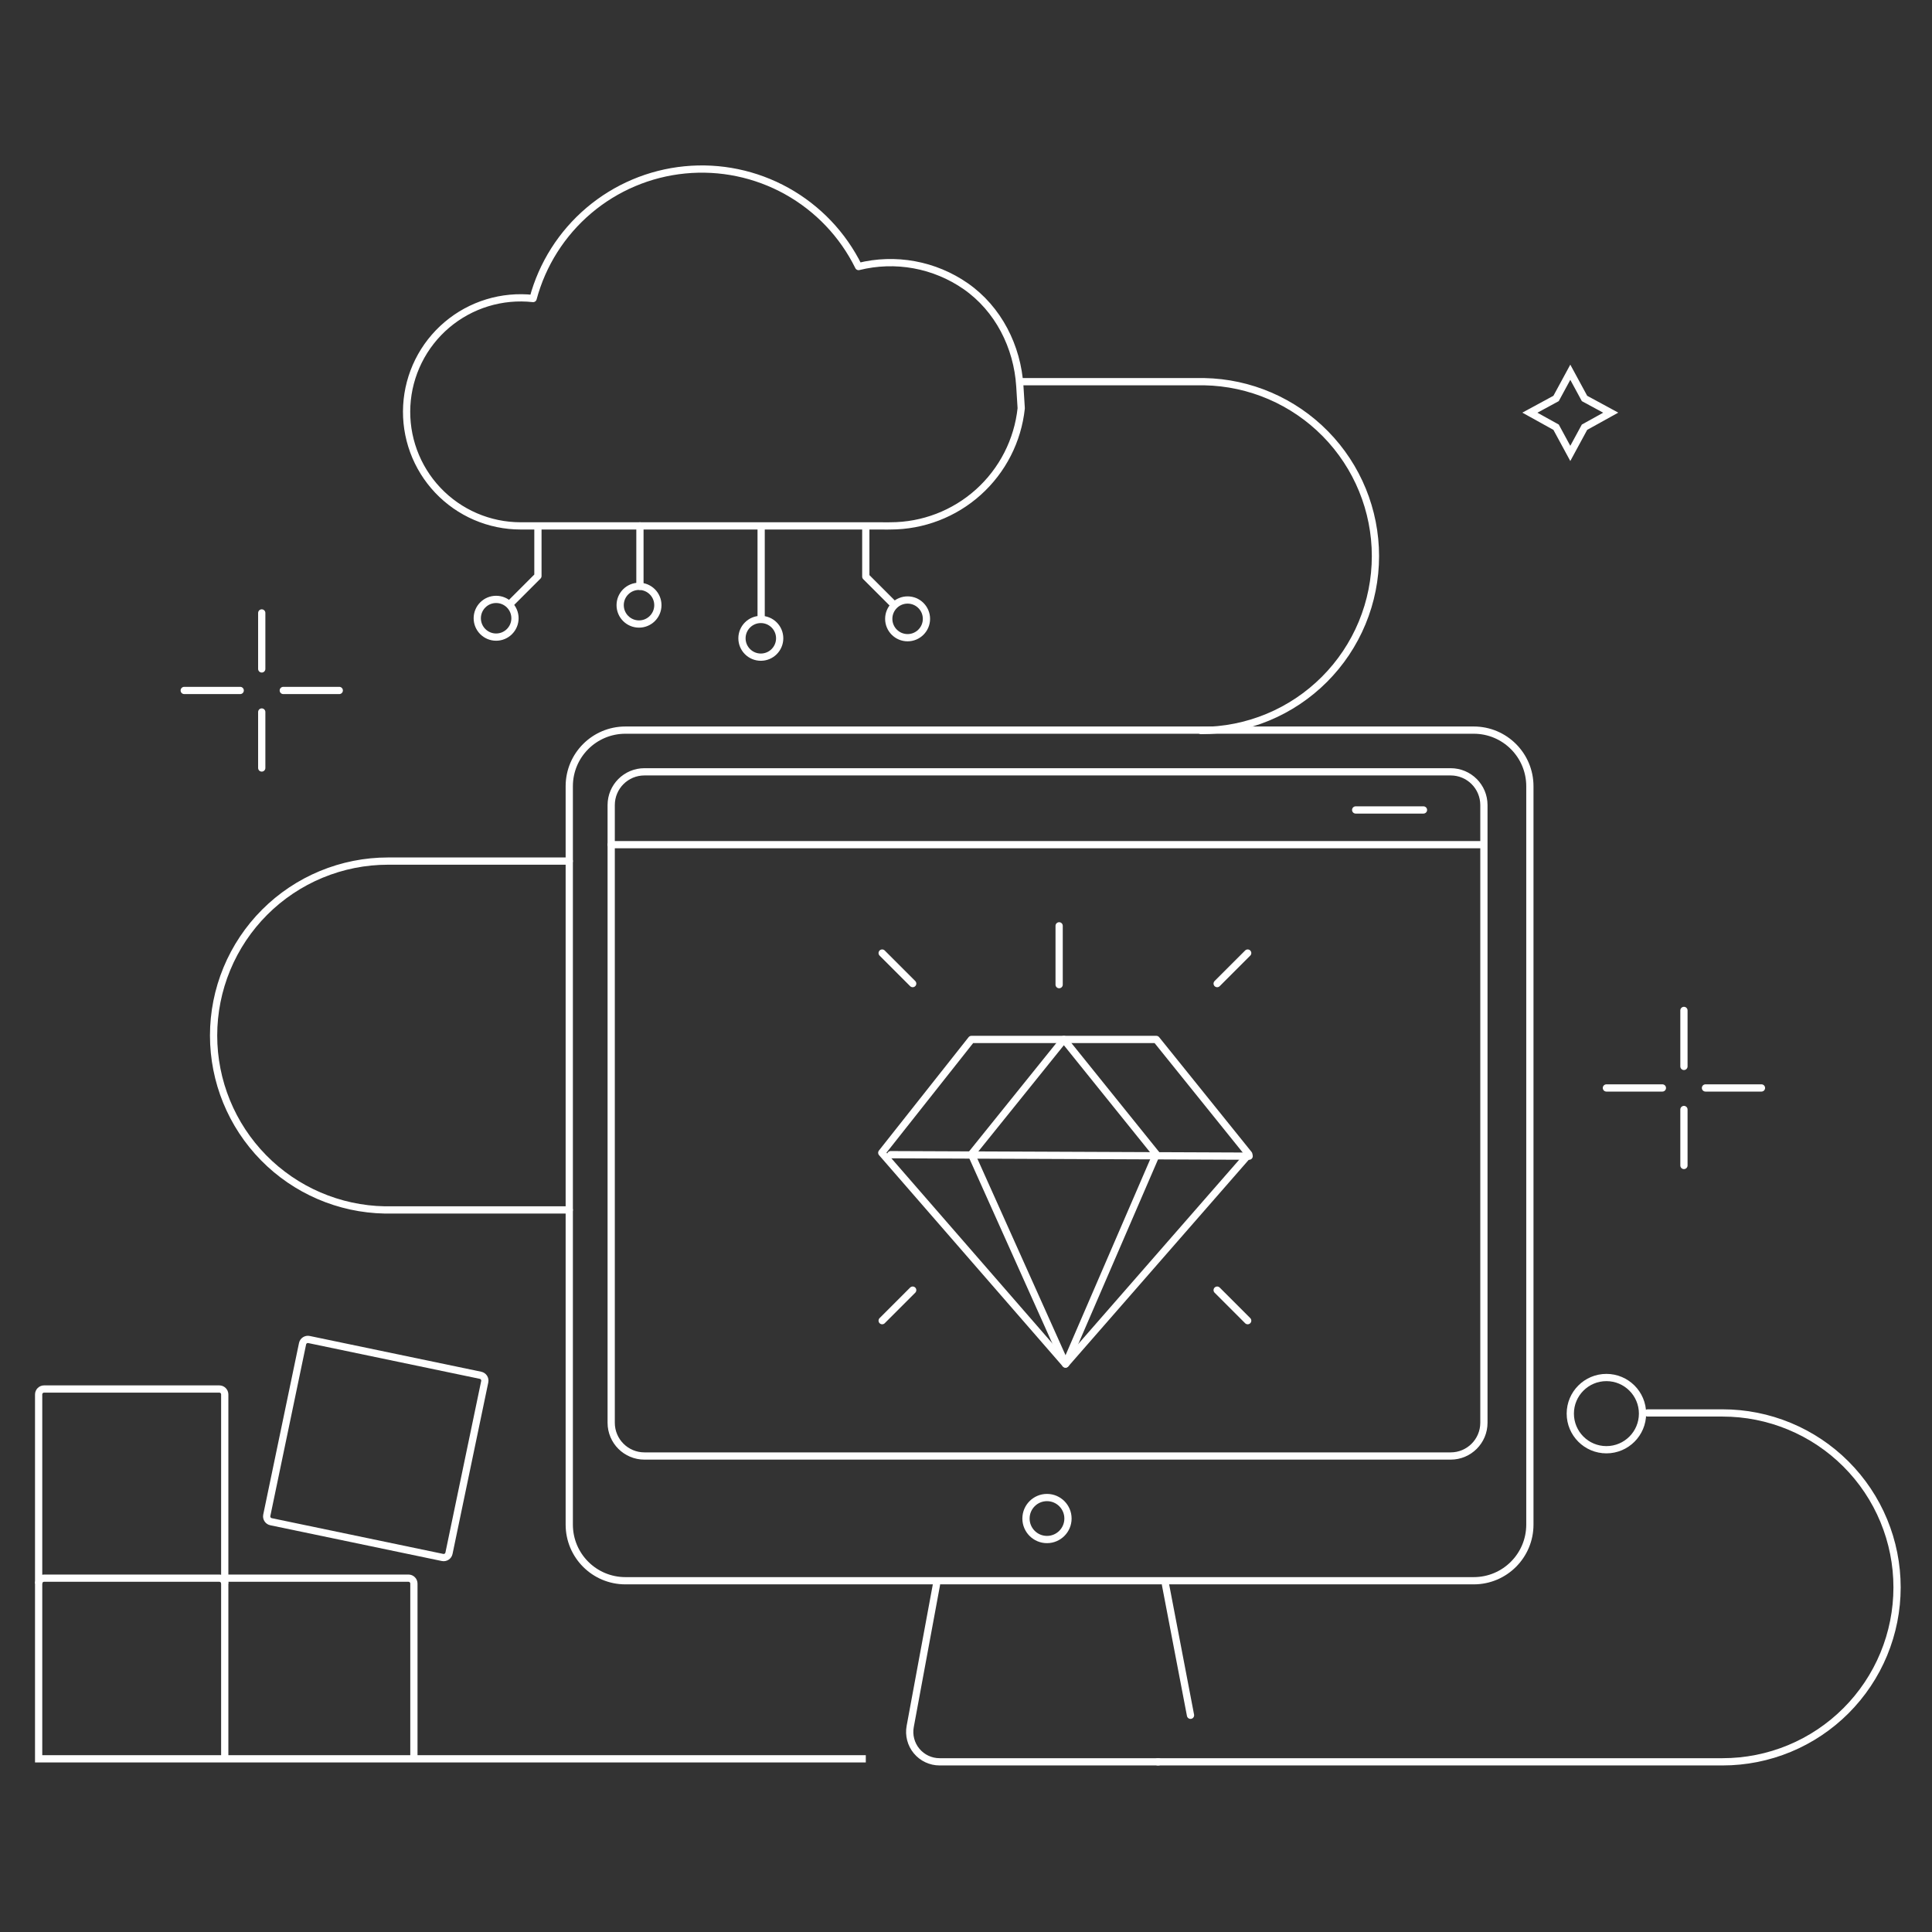 <?xml version="1.0" encoding="UTF-8"?>
<svg xmlns="http://www.w3.org/2000/svg" width="400" height="400" viewBox="0 0 400 400" fill="none">
  <rect x="0" y="0" width="400" height="400" fill="#333333" stroke="none"/>
  <path d="M341.134 292.535H356.65C361.393 292.535 366.089 293.469 370.471 295.284C374.852 297.099 378.834 299.759 382.187 303.113C385.541 306.466 388.201 310.448 390.016 314.829C391.831 319.211 392.765 323.907 392.765 328.65V328.65C392.765 333.393 391.831 338.089 390.016 342.471C388.201 346.853 385.541 350.834 382.187 354.188C378.834 357.541 374.852 360.202 370.471 362.017C366.089 363.832 361.393 364.766 356.65 364.766H239.694" stroke="white" stroke-width="1.5" stroke-linecap="round" stroke-linejoin="round"></path>
  <path d="M46.531 364.145V327.867C46.531 327.568 46.412 327.282 46.201 327.071C45.99 326.859 45.703 326.741 45.404 326.741H9.127C8.979 326.741 8.832 326.77 8.695 326.826C8.559 326.883 8.435 326.966 8.33 327.071C8.225 327.175 8.142 327.299 8.086 327.436C8.029 327.573 8 327.719 8 327.867V364.145H179.254" stroke="white" stroke-width="1.5" stroke-miterlimit="10"></path>
  <path d="M8 327.868V288.705C8 288.557 8.029 288.411 8.086 288.274C8.142 288.137 8.225 288.013 8.33 287.909C8.435 287.804 8.559 287.721 8.695 287.664C8.832 287.608 8.979 287.579 9.127 287.579H45.404C45.703 287.579 45.99 287.697 46.201 287.909C46.412 288.12 46.531 288.406 46.531 288.705V327.868" stroke="white" stroke-width="1.5" stroke-miterlimit="10"></path>
  <path d="M47.162 326.741H84.567C84.715 326.741 84.861 326.77 84.998 326.826C85.134 326.883 85.258 326.966 85.363 327.071C85.468 327.175 85.551 327.299 85.607 327.436C85.664 327.573 85.693 327.719 85.693 327.867V364.145" stroke="white" stroke-width="1.5" stroke-miterlimit="10"></path>
  <path d="M99.487 284.738L63.973 277.333C63.364 277.206 62.767 277.597 62.64 278.206L55.236 313.72C55.109 314.329 55.5 314.926 56.109 315.053L91.623 322.457C92.232 322.584 92.829 322.194 92.956 321.585L100.36 286.071C100.487 285.461 100.096 284.865 99.487 284.738Z" stroke="white" stroke-width="1.5" stroke-miterlimit="10"></path>
  <path d="M332.59 300.151C336.719 300.151 340.067 296.804 340.067 292.675C340.067 288.546 336.719 285.199 332.59 285.199C328.461 285.199 325.114 288.546 325.114 292.675C325.114 296.804 328.461 300.151 332.59 300.151Z" stroke="white" stroke-width="1.5" stroke-miterlimit="10"></path>
  <path d="M126.541 174.88H306.697" stroke="white" stroke-width="1.5" stroke-linecap="round" stroke-linejoin="round"></path>
  <path d="M280.678 167.693H294.713" stroke="white" stroke-width="1.5" stroke-linecap="round" stroke-linejoin="round"></path>
  <path d="M305.126 151.163H129.478C123.062 151.163 117.86 156.364 117.86 162.78V315.657C117.86 322.074 123.062 327.275 129.478 327.275H305.126C311.542 327.275 316.744 322.074 316.744 315.657V162.78C316.744 156.364 311.542 151.163 305.126 151.163Z" stroke="white" stroke-width="1.5" stroke-linecap="round" stroke-linejoin="round"></path>
  <path d="M216.767 318.743C219.168 318.743 221.114 316.797 221.114 314.396C221.114 311.995 219.168 310.049 216.767 310.049C214.366 310.049 212.42 311.995 212.42 314.396C212.42 316.797 214.366 318.743 216.767 318.743Z" stroke="white" stroke-width="1.5" stroke-linecap="round" stroke-linejoin="round"></path>
  <path d="M246.482 355.129L241.302 328.069" stroke="white" stroke-width="1.5" stroke-linecap="round" stroke-linejoin="round"></path>
  <path d="M300.346 159.797H133.421C129.622 159.797 126.541 162.877 126.541 166.677V294.57C126.541 298.37 129.622 301.45 133.421 301.45H300.346C304.146 301.45 307.227 298.37 307.227 294.57V166.677C307.227 162.877 304.146 159.797 300.346 159.797Z" stroke="white" stroke-width="1.5" stroke-linecap="round" stroke-linejoin="round"></path>
  <path d="M193.885 328.069L188.448 357.452C188.283 358.345 188.316 359.263 188.546 360.142C188.775 361.02 189.195 361.838 189.776 362.535C190.356 363.233 191.083 363.795 191.906 364.181C192.728 364.566 193.624 364.766 194.532 364.766H239.843" stroke="white" stroke-width="1.5" stroke-linecap="round" stroke-linejoin="round"></path>
  <path d="M322.171 82.497L316.744 85.44L322.171 88.448L325.114 93.876L328.057 88.448L333.485 85.44L328.057 82.497L325.114 77.069L322.171 82.497Z" stroke="white" stroke-width="1.5" stroke-miterlimit="10" stroke-linecap="round"></path>
  <path d="M117.86 178.279H80.338C75.595 178.279 70.899 179.213 66.517 181.028C62.135 182.843 58.154 185.504 54.8 188.857C51.447 192.211 48.786 196.192 46.971 200.574C45.156 204.956 44.222 209.652 44.222 214.395V214.395C44.222 223.859 47.937 232.944 54.567 239.697C61.197 246.45 70.213 250.331 79.676 250.504H117.86" stroke="white" stroke-width="1.5" stroke-linecap="round" stroke-linejoin="round"></path>
  <path d="M211.431 84.532C210.719 91.216 207.559 97.4 202.561 101.895C197.563 106.39 191.079 108.878 184.358 108.88C183.781 108.88 183.21 108.916 182.643 108.88H107.784C104.575 108.879 101.4 108.224 98.453 106.955C95.506 105.686 92.848 103.829 90.642 101.498C88.437 99.168 86.73 96.412 85.625 93.399C84.52 90.386 84.041 87.18 84.217 83.975C84.393 80.771 85.221 77.637 86.649 74.763C88.077 71.889 90.076 69.337 92.524 67.262C94.972 65.187 97.817 63.633 100.886 62.694C103.955 61.756 107.182 61.453 110.372 61.804C112.278 54.698 116.305 48.343 121.915 43.585C127.526 38.827 134.454 35.892 141.775 35.173C149.097 34.454 156.463 35.984 162.893 39.559C169.322 43.135 174.508 48.585 177.76 55.184C181.533 54.245 185.462 54.121 189.286 54.822C193.11 55.523 196.74 57.033 199.934 59.249C206.692 63.957 210.634 71.756 211.147 79.976L211.431 84.532" stroke="white" stroke-width="1.5" stroke-linecap="round" stroke-linejoin="round"></path>
  <path d="M132.491 108.88V121.39" stroke="white" stroke-width="1.5" stroke-linecap="round" stroke-linejoin="round"></path>
  <path d="M132.302 129.197C134.458 129.197 136.205 127.45 136.205 125.294C136.205 123.138 134.458 121.391 132.302 121.391C130.146 121.391 128.398 123.138 128.398 125.294C128.398 127.45 130.146 129.197 132.302 129.197Z" stroke="white" stroke-width="1.5" stroke-linecap="round" stroke-linejoin="round"></path>
  <path d="M179.254 108.896V119.384L185.479 125.609" stroke="white" stroke-width="1.5" stroke-linejoin="round"></path>
  <path d="M187.908 132.029C190.064 132.029 191.812 130.281 191.812 128.125C191.812 125.97 190.064 124.222 187.908 124.222C185.753 124.222 184.005 125.97 184.005 128.125C184.005 130.281 185.753 132.029 187.908 132.029Z" stroke="white" stroke-width="1.5" stroke-linecap="round" stroke-linejoin="round"></path>
  <path d="M111.372 108.881V119.261L105.147 125.485" stroke="white" stroke-width="1.5" stroke-linejoin="round"></path>
  <path d="M102.718 131.906C104.874 131.906 106.621 130.158 106.621 128.003C106.621 125.847 104.874 124.099 102.718 124.099C100.562 124.099 98.814 125.847 98.814 128.003C98.814 130.158 100.562 131.906 102.718 131.906Z" stroke="white" stroke-width="1.5" stroke-linecap="round" stroke-linejoin="round"></path>
  <path d="M157.587 109.522V128.195" stroke="white" stroke-width="1.5" stroke-linecap="round" stroke-linejoin="round"></path>
  <path d="M157.522 136.057C159.677 136.057 161.425 134.31 161.425 132.154C161.425 129.998 159.677 128.25 157.522 128.25C155.366 128.25 153.618 129.998 153.618 132.154C153.618 134.31 155.366 136.057 157.522 136.057Z" stroke="white" stroke-width="1.5" stroke-linecap="round" stroke-linejoin="round"></path>
  <path d="M38.142 142.953H49.731" stroke="white" stroke-width="1.5" stroke-linecap="round" stroke-linejoin="round"></path>
  <path d="M58.652 142.953H70.242" stroke="white" stroke-width="1.5" stroke-linecap="round" stroke-linejoin="round"></path>
  <path d="M54.192 126.903V138.492" stroke="white" stroke-width="1.5" stroke-linecap="round" stroke-linejoin="round"></path>
  <path d="M54.192 147.413V159.003" stroke="white" stroke-width="1.5" stroke-linecap="round" stroke-linejoin="round"></path>
  <path d="M248.655 151.248C253.398 151.248 258.094 150.314 262.476 148.499C266.858 146.684 270.839 144.023 274.193 140.67C277.546 137.316 280.207 133.335 282.022 128.953C283.837 124.571 284.771 119.875 284.771 115.132V115.132C284.771 105.669 281.056 96.583 274.426 89.83C267.795 83.077 258.779 79.196 249.317 79.023H211.133" stroke="white" stroke-width="1.5" stroke-linecap="round" stroke-linejoin="round"></path>
  <path d="M332.59 225.25H344.18" stroke="white" stroke-width="1.5" stroke-linecap="round" stroke-linejoin="round"></path>
  <path d="M353.102 225.25H364.691" stroke="white" stroke-width="1.5" stroke-linecap="round" stroke-linejoin="round"></path>
  <path d="M348.641 209.199V220.789" stroke="white" stroke-width="1.5" stroke-linecap="round" stroke-linejoin="round"></path>
  <path d="M348.641 229.71V241.299" stroke="white" stroke-width="1.5" stroke-linecap="round" stroke-linejoin="round"></path>
  <path d="M219.283 191.683V203.858" stroke="white" stroke-width="1.5" stroke-linecap="round" stroke-linejoin="round"></path>
  <path d="M252 203.641L258.32 197.321" stroke="white" stroke-width="1.5" stroke-linecap="round" stroke-linejoin="round"></path>
  <path d="M182.562 238.67L201.121 215.206H239.403L258.545 238.977L220.607 282.412L182.562 238.67Z" stroke="white" stroke-width="1.5" stroke-linecap="round" stroke-linejoin="round"></path>
  <path d="M220.607 282.412L201.121 238.977L220.262 215.206L239.403 238.977L220.659 282.36L220.607 282.412Z" stroke="white" stroke-width="1.5" stroke-linecap="round" stroke-linejoin="round"></path>
  <path d="M188.963 203.641L182.643 197.321" stroke="white" stroke-width="1.5" stroke-linecap="round" stroke-linejoin="round"></path>
  <path d="M184.405 239.064L258.623 239.371" stroke="white" stroke-width="1.5" stroke-linecap="round" stroke-linejoin="round"></path>
  <path d="M188.963 267.109L182.643 273.429" stroke="white" stroke-width="1.5" stroke-linecap="round" stroke-linejoin="round"></path>
  <path d="M252 267.109L258.32 273.429" stroke="white" stroke-width="1.5" stroke-linecap="round" stroke-linejoin="round"></path>
</svg>
